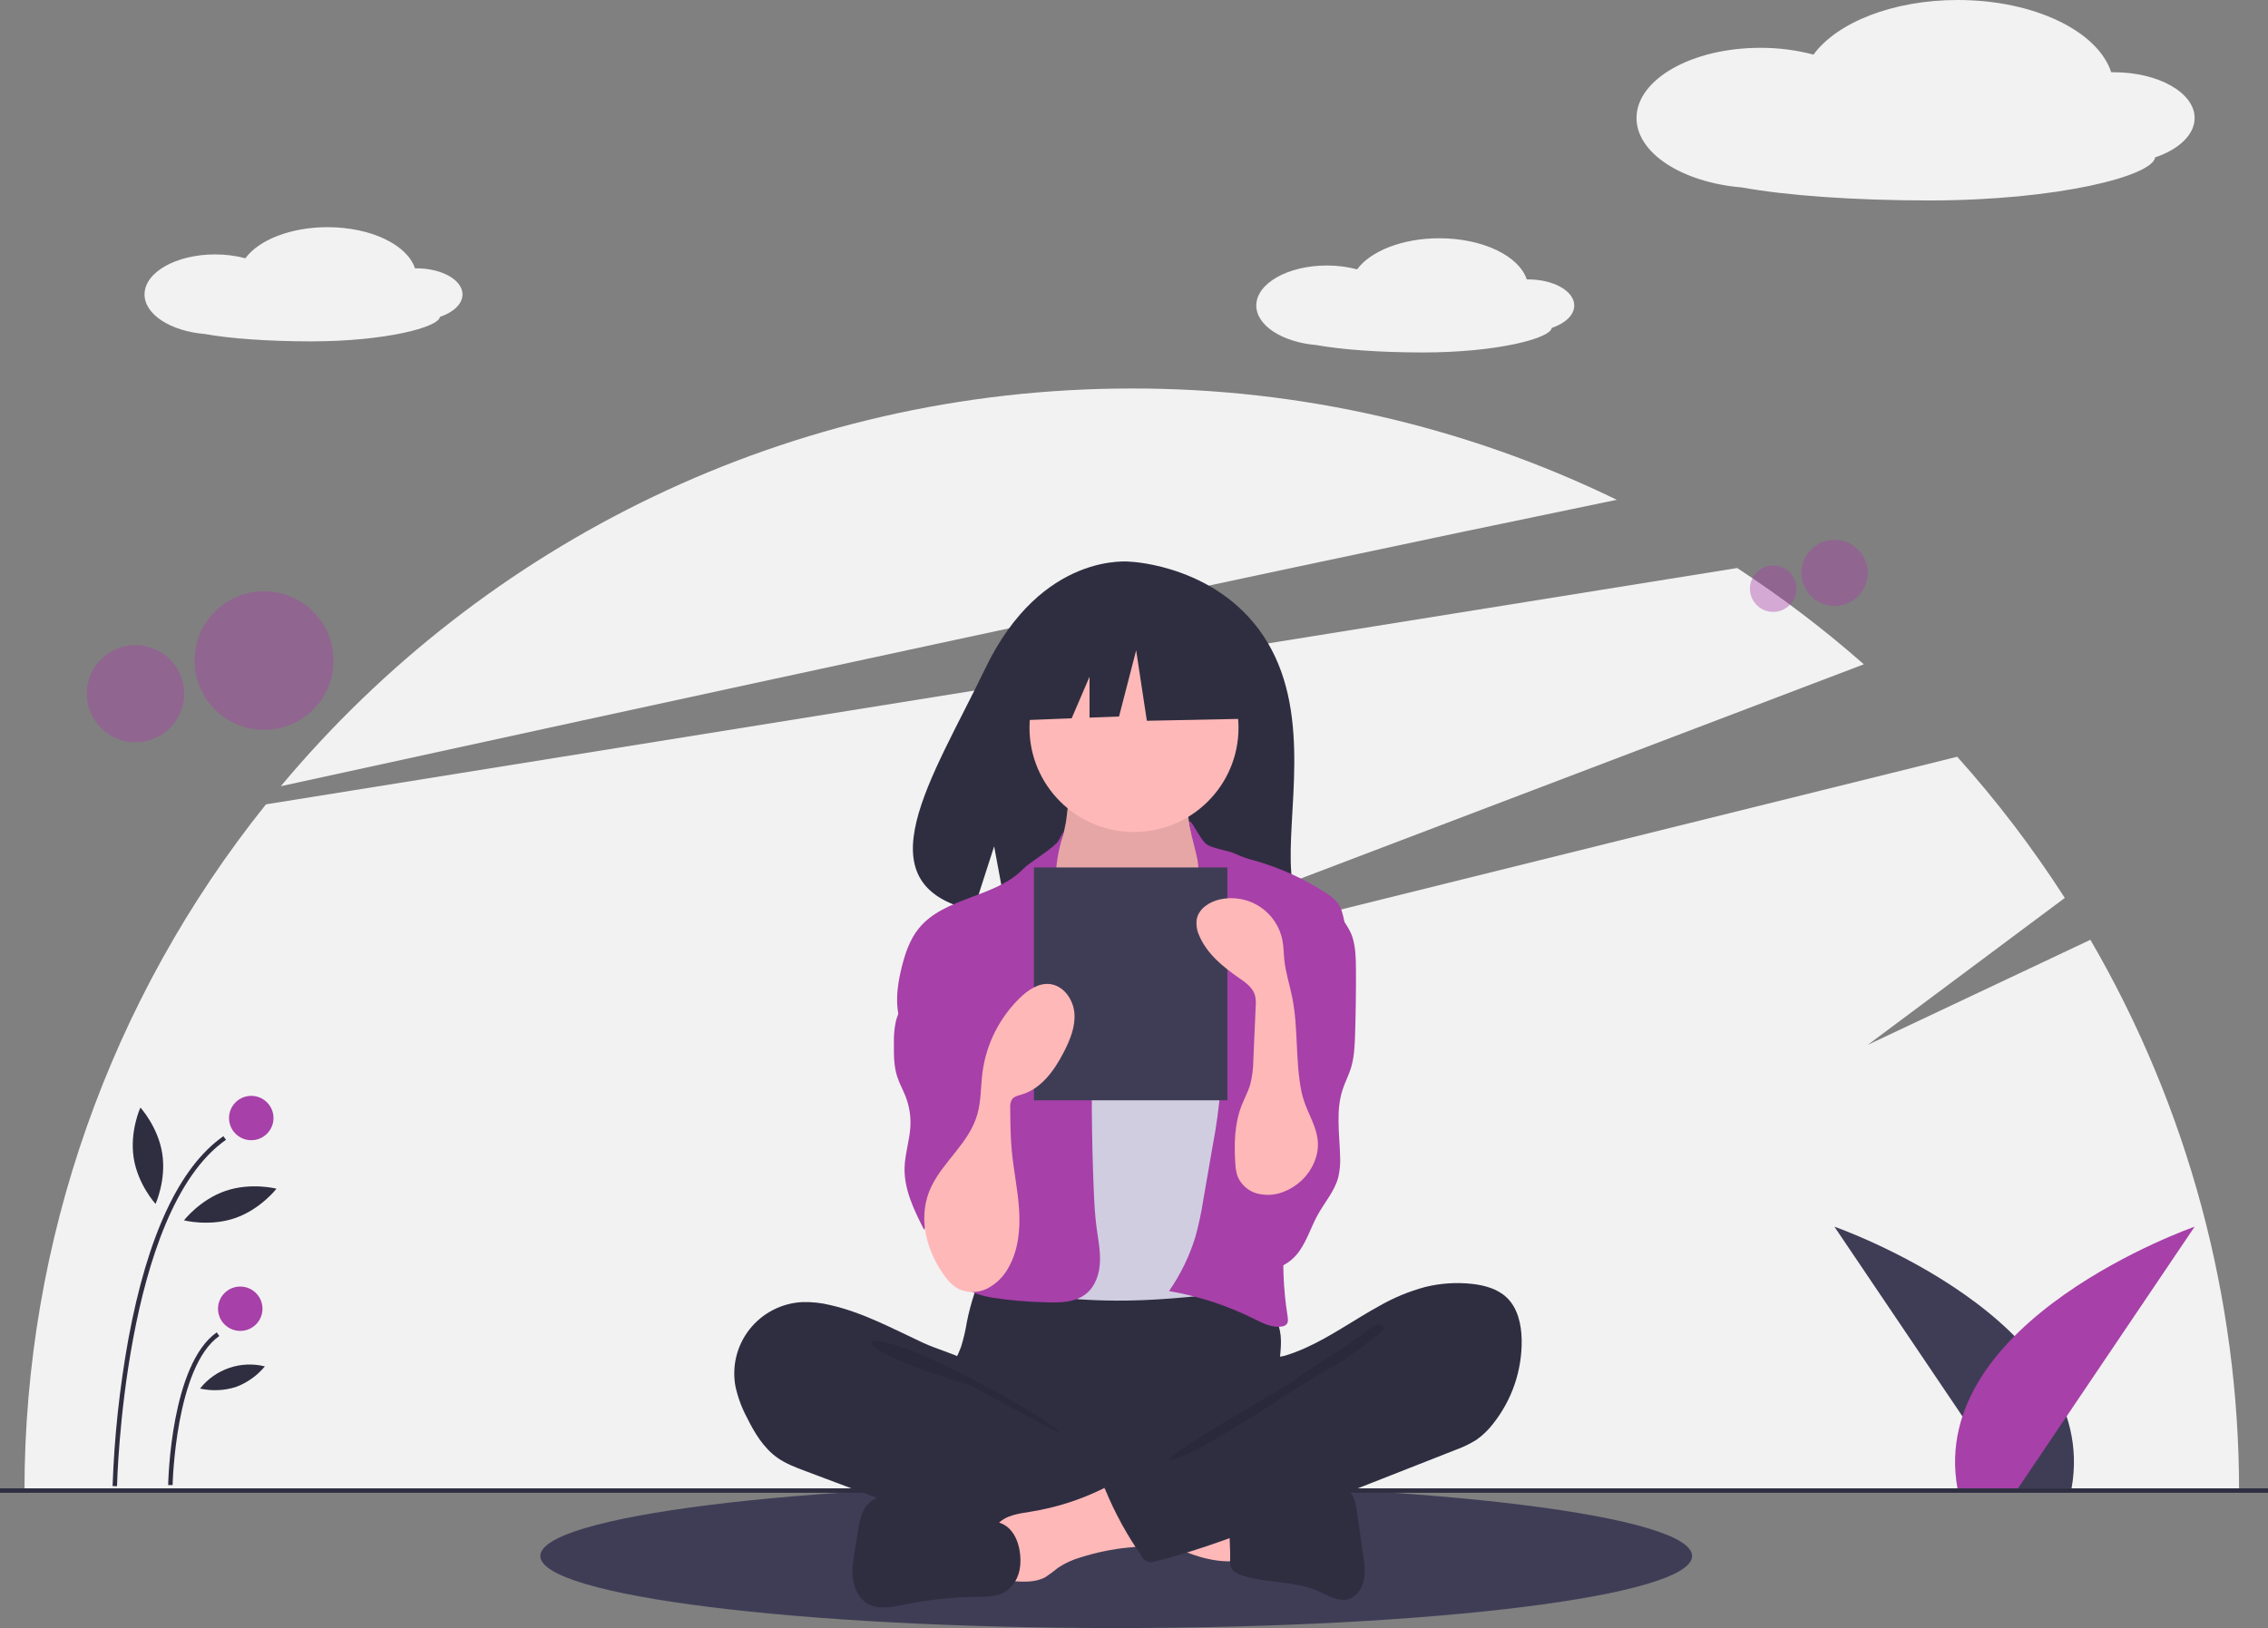 <svg width="344" height="247" viewBox="0 0 344 247" fill="none" xmlns="http://www.w3.org/2000/svg">
<rect x="0" y="0" width="344" height="247" fill="#808080" stroke="none"/>
<g clip-path="url(#clip0)">
<path d="M169.302 247C217.544 247 256.651 242.105 256.651 236.066C256.651 230.028 217.544 225.133 169.302 225.133C121.06 225.133 81.953 230.028 81.953 236.066C81.953 242.105 121.06 247 169.302 247Z" fill="#3F3D56"/>
<path d="M317.062 142.579L283.294 158.521L313.18 136.229C308.323 128.666 302.866 121.503 296.862 114.81L150.416 151.12L282.698 100.783C276.653 95.463 270.234 90.582 263.489 86.177L40.339 122.032C16.646 151.587 3.73 188.299 3.712 226.142H339.614C339.6 196.793 331.821 167.968 317.062 142.579V142.579Z" fill="#F2F2F2"/>
<path d="M245.226 75.827C222.315 64.68 197.153 58.904 171.663 58.94C119.783 58.94 73.4 82.406 42.592 119.277C95.347 107.746 187.199 87.786 245.226 75.827Z" fill="#F2F2F2"/>
<path opacity="0.4" d="M278.262 91.938C281.041 91.938 283.294 89.69 283.294 86.918C283.294 84.146 281.041 81.899 278.262 81.899C275.483 81.899 273.23 84.146 273.23 86.918C273.23 89.69 275.483 91.938 278.262 91.938Z" fill="#A740A8"/>
<path opacity="0.4" d="M268.949 92.836C270.899 92.836 272.479 91.26 272.479 89.315C272.479 87.371 270.899 85.794 268.949 85.794C267 85.794 265.42 87.371 265.42 89.315C265.42 91.26 267 92.836 268.949 92.836Z" fill="#A740A8"/>
<path opacity="0.4" d="M40.05 110.732C45.87 110.732 50.588 106.025 50.588 100.219C50.588 94.413 45.87 89.707 40.05 89.707C34.23 89.707 29.511 94.413 29.511 100.219C29.511 106.025 34.23 110.732 40.05 110.732Z" fill="#A740A8"/>
<path opacity="0.4" d="M20.546 112.615C24.628 112.615 27.938 109.313 27.938 105.24C27.938 101.168 24.628 97.866 20.546 97.866C16.463 97.866 13.153 101.168 13.153 105.24C13.153 109.313 16.463 112.615 20.546 112.615Z" fill="#A740A8"/>
<path d="M344 225.805H0V226.478H344V225.805Z" fill="#2F2E41"/>
<path d="M305.027 225.806L278.235 186.108C278.235 186.108 318.809 200.237 314.205 225.806H305.027Z" fill="#3F3D56"/>
<path d="M306.079 225.806L332.871 186.108C332.871 186.108 292.296 200.237 296.901 225.806H306.079Z" fill="#A740A8"/>
<path d="M70.149 44.667C70.149 42.481 67.025 40.709 63.171 40.709C63.094 40.709 63.019 40.711 62.943 40.713C61.781 37.158 56.285 34.465 49.679 34.465C44.059 34.465 39.243 36.414 37.215 39.185C35.716 38.79 34.172 38.593 32.621 38.599C26.712 38.599 21.922 41.316 21.922 44.667C21.922 47.711 25.875 50.232 31.029 50.668C34.774 51.351 40.624 51.791 47.198 51.791C58.36 51.791 66.528 49.667 66.733 48.07C68.778 47.38 70.149 46.115 70.149 44.667Z" fill="#F2F2F2"/>
<path d="M238.776 46.349C238.776 44.163 235.652 42.392 231.798 42.392C231.722 42.392 231.646 42.393 231.571 42.395C230.408 38.84 224.912 36.148 218.307 36.148C212.687 36.148 207.87 38.096 205.842 40.867C204.343 40.472 202.799 40.275 201.249 40.281C195.34 40.281 190.549 42.998 190.549 46.349C190.549 49.394 194.502 51.914 199.656 52.35C203.401 53.033 209.251 53.473 215.826 53.473C226.988 53.473 235.155 51.349 235.36 49.752C237.405 49.062 238.776 47.797 238.776 46.349Z" fill="#F2F2F2"/>
<path d="M332.871 17.906C332.871 14.07 327.387 10.96 320.622 10.96C320.488 10.96 320.356 10.963 320.223 10.966C318.182 4.726 308.536 0 296.942 0C287.077 0 278.623 3.421 275.063 8.285C272.432 7.59 269.722 7.244 267.001 7.255C256.628 7.255 248.22 12.024 248.22 17.906C248.22 23.25 255.159 27.674 264.205 28.439C270.778 29.638 281.046 30.41 292.587 30.41C312.179 30.41 326.514 26.682 326.874 23.88C330.464 22.669 332.871 20.447 332.871 17.906Z" fill="#F2F2F2"/>
<path d="M192.293 97.531C185.317 85.773 171.515 85.225 171.515 85.225C171.515 85.225 158.066 83.51 149.439 101.418C141.398 118.109 130.3 134.225 147.653 138.132L150.787 128.401L152.728 138.857C155.199 139.034 157.677 139.076 160.153 138.984C178.736 138.385 196.434 139.159 195.864 132.507C195.106 123.664 199.005 108.845 192.293 97.531Z" fill="#2F2E41"/>
<path d="M146.662 200.503C146.457 201.796 146.159 203.073 145.772 204.324C145.335 205.549 144.661 206.681 144.262 207.918C142.99 211.862 144.754 216.258 147.571 219.302C150.014 221.931 153.167 223.799 156.65 224.68C159.191 225.318 161.834 225.409 164.453 225.498C171.704 225.743 179.143 225.963 186.015 223.638C188.186 222.885 190.282 221.935 192.279 220.799C192.909 220.499 193.465 220.063 193.904 219.522C194.428 218.778 194.496 217.813 194.491 216.903C194.476 213.836 193.852 210.785 194 207.722C194.082 206.026 194.401 204.33 194.244 202.639C194.027 200.718 193.22 198.91 191.934 197.464C190.648 196.018 188.945 195.004 187.059 194.561C185.11 194.143 183.088 194.37 181.103 194.561C175.952 195.055 170.778 195.285 165.603 195.252C160.315 195.219 155.06 194.413 149.799 194.329C148.243 194.304 148.275 194.783 147.779 196.285C147.323 197.668 146.95 199.076 146.662 200.503V200.503Z" fill="#2F2E41"/>
<path d="M161.668 124.779C161.414 126.106 161.139 127.482 160.339 128.573C159.419 129.828 157.92 130.545 156.93 131.746C155.44 133.553 155.355 136.097 155.349 138.437C155.343 140.593 155.387 142.892 156.592 144.681C157.374 145.843 158.564 146.657 159.727 147.439C164.247 150.477 169.13 153.569 174.579 153.67C176.837 153.711 179.257 153.129 180.743 151.433C181.384 150.636 181.889 149.739 182.235 148.777C183.628 145.351 184.473 141.728 184.738 138.04C184.862 136.305 184.85 134.52 184.262 132.883C183.6 131.042 182.261 129.527 181.377 127.781C180.331 125.706 179.948 123.36 180.281 121.061C180.325 120.899 180.311 120.727 180.242 120.574C180.17 120.492 180.079 120.428 179.977 120.387C179.875 120.346 179.766 120.329 179.656 120.337L168.852 119.561C167.846 119.511 166.844 119.397 165.852 119.219C165.27 119.101 163.732 118.276 163.176 118.495C162.148 118.901 161.878 123.679 161.668 124.779Z" fill="#FFB8B8"/>
<path opacity="0.1" d="M161.668 124.779C161.414 126.106 161.139 127.482 160.339 128.573C159.419 129.828 157.92 130.545 156.93 131.746C155.44 133.553 155.355 136.097 155.349 138.437C155.343 140.593 155.387 142.892 156.592 144.681C157.374 145.843 158.564 146.657 159.727 147.439C164.247 150.477 169.13 153.569 174.579 153.67C176.837 153.711 179.257 153.129 180.743 151.433C181.384 150.636 181.889 149.739 182.235 148.777C183.628 145.351 184.473 141.728 184.738 138.04C184.862 136.305 184.85 134.52 184.262 132.883C183.6 131.042 182.261 129.527 181.377 127.781C180.331 125.706 179.948 123.36 180.281 121.061C180.325 120.899 180.311 120.727 180.242 120.574C180.17 120.492 180.079 120.428 179.977 120.387C179.875 120.346 179.766 120.329 179.656 120.337L168.852 119.561C167.846 119.511 166.844 119.397 165.852 119.219C165.27 119.101 163.732 118.276 163.176 118.495C162.148 118.901 161.878 123.679 161.668 124.779Z" fill="black"/>
<path d="M172 126.224C180.754 126.224 187.851 119.145 187.851 110.412C187.851 101.68 180.754 94.601 172 94.601C163.246 94.601 156.149 101.68 156.149 110.412C156.149 119.145 163.246 126.224 172 126.224Z" fill="#FFB8B8"/>
<path d="M163.891 145.827C164.717 146.689 165.592 147.541 166.675 148.046C167.777 148.501 168.961 148.726 170.153 148.707C173.011 148.787 176.108 148.265 178.096 146.216C180.658 143.574 180.573 139.314 182.582 136.232C182.744 135.953 182.964 135.712 183.229 135.526C183.566 135.343 183.947 135.256 184.33 135.274C186.866 135.25 189.076 136.891 191.07 138.455C191.963 139.156 192.879 139.882 193.442 140.866C193.836 141.633 194.106 142.458 194.242 143.31C195.232 148.128 195.552 153.055 195.87 157.964C196.046 160.675 196.222 163.389 196.209 166.106C196.166 175.056 194.08 183.857 192.006 192.565C191.739 193.688 191.373 194.942 190.35 195.479C189.894 195.684 189.404 195.803 188.905 195.831C182.965 196.527 177.013 197.224 171.032 197.316C168.698 197.351 166.366 197.295 164.034 197.147C163.632 197.141 163.234 197.072 162.855 196.942C162.34 196.695 161.897 196.32 161.57 195.853C158.335 191.786 158.144 186.165 158.165 180.974C158.215 168.282 158.67 155.601 159.528 142.93C159.599 141.884 159.615 140.613 158.859 139.791C160.22 141.963 162.112 143.972 163.891 145.827Z" fill="#D0CDE1"/>
<path d="M160.533 127.57C159.998 128.537 156.051 130.937 155.289 131.739C151.032 136.215 143.261 136.047 139.367 140.842C137.998 142.529 137.286 144.648 136.762 146.756C136.022 149.736 135.627 152.986 136.867 155.796C138.06 158.5 140.572 160.37 142.278 162.785C144.151 165.437 144.993 168.658 145.8 171.8C146.396 174.12 146.996 176.498 146.764 178.882C146.5 181.593 145.186 184.075 144.409 186.686C143.633 189.297 143.499 192.406 145.294 194.458C146.613 195.966 148.681 196.563 150.658 196.899C153.191 197.279 155.744 197.501 158.305 197.563C160.565 197.663 163.056 197.682 164.794 196.237C166.165 195.096 166.761 193.246 166.838 191.467C166.915 189.688 166.544 187.924 166.311 186.159C166.07 184.328 165.978 182.482 165.9 180.638C165.553 172.362 165.505 164.081 165.758 155.795C165.811 154.071 165.874 152.326 165.506 150.64C165.021 148.424 163.82 146.443 162.818 144.406C160.829 140.364 159.889 136.437 160.196 131.944C160.5 127.509 162.438 124.13 160.533 127.57Z" fill="#A740A8"/>
<path d="M182.792 127.907C183.608 128.743 186.378 129.018 187.416 129.557C188.391 130.006 189.41 130.358 190.455 130.606C194.239 131.695 197.838 133.343 201.133 135.495C201.817 135.894 202.422 136.416 202.918 137.033C203.498 137.839 203.709 138.844 203.906 139.816C204.414 142.325 204.924 144.865 204.81 147.423C204.689 150.138 203.869 152.768 203.056 155.362L200.017 165.054C197.748 172.288 195.465 179.594 194.827 187.147C194.474 191.334 194.631 195.547 195.295 199.696C195.361 200.113 195.417 200.591 195.141 200.911C194.941 201.109 194.678 201.229 194.397 201.253C192.93 201.481 191.511 200.735 190.182 200.075C186.12 198.059 181.785 196.644 177.314 195.875C179.061 193.356 180.409 190.584 181.31 187.656C181.822 185.797 182.226 183.91 182.518 182.004L183.932 173.847C184.507 170.866 184.912 167.855 185.145 164.828C185.251 163.692 185.185 162.546 184.948 161.43C184.622 160.368 184.189 159.341 183.657 158.366C181.327 153.531 180.233 148.014 181.15 142.728C181.551 140.415 182.331 138.099 182.006 135.774C181.693 133.538 182.018 131.801 181.443 129.589C179.082 120.505 181.258 126.334 182.792 127.907Z" fill="#A740A8"/>
<path d="M139.327 148.486C138.265 150.684 136.489 152.557 135.885 154.923C135.649 156.028 135.549 157.158 135.585 158.287C135.57 159.989 135.561 161.726 136.085 163.346C136.422 164.389 136.971 165.351 137.366 166.373C137.918 167.802 138.163 169.329 138.087 170.858C137.981 172.976 137.259 175.032 137.203 177.152C137.114 180.486 138.66 183.62 140.168 186.596C140.548 185.658 141.128 184.814 141.869 184.124C142.61 183.433 143.493 182.912 144.456 182.597C145.42 182.283 146.441 182.182 147.447 182.302C148.454 182.422 149.422 182.76 150.284 183.292C150.682 182.925 150.725 182.324 150.74 181.783C150.852 177.916 150.959 174.048 151.063 170.18C151.226 164.198 151.382 158.137 150.002 152.313C149.38 149.684 148.41 147.064 146.634 145.025C145.698 143.951 142.523 141.122 140.987 142.325C140.296 142.866 140.458 144.339 140.348 145.085C140.183 146.264 139.839 147.41 139.327 148.486V148.486Z" fill="#A740A8"/>
<path d="M205.121 142.149C205.623 143.71 205.653 145.377 205.663 147.016C205.683 150.36 205.639 153.703 205.53 157.045C205.474 158.757 205.397 160.491 204.877 162.123C204.534 163.199 204.004 164.208 203.65 165.28C202.588 168.494 203.168 171.98 203.26 175.363C203.324 176.457 203.23 177.556 202.981 178.624C202.421 180.721 200.915 182.415 199.864 184.316C198.866 186.12 198.264 188.143 197.072 189.826C195.88 191.51 193.816 192.844 191.816 192.327C190.301 191.935 189.224 190.597 188.479 189.224C186.854 186.204 186.298 182.725 186.901 179.35C187.649 175.245 190.067 171.603 190.939 167.522C192.136 161.917 190.316 156.134 190.37 150.404C190.346 149.506 190.468 148.61 190.732 147.751C191.189 146.442 192.172 145.397 193.079 144.347C194.213 143.035 195.266 141.656 196.233 140.218C196.883 139.251 197.765 136.766 198.917 136.559C201.488 136.098 204.483 140.168 205.121 142.149Z" fill="#A740A8"/>
<path d="M125.985 198.011C124.563 197.654 123.098 197.499 121.633 197.549C120.093 197.634 118.59 198.045 117.222 198.754C115.854 199.464 114.653 200.456 113.699 201.664C112.745 202.872 112.06 204.269 111.689 205.762C111.318 207.255 111.27 208.81 111.548 210.323C111.903 211.961 112.484 213.543 113.273 215.023C114.427 217.36 115.811 219.691 117.948 221.188C119.198 222.064 120.645 222.61 122.074 223.148L133.328 227.377C134.983 227.999 136.639 228.621 138.311 229.198C146.711 232.094 155.468 233.831 164.34 234.36C167.042 234.52 169.785 234.565 172.421 233.951C173.047 233.805 173.714 233.588 174.076 233.059C174.291 232.686 174.417 232.27 174.446 231.841L175.138 227.005C175.236 226.324 175.33 225.607 175.08 224.966C174.762 224.153 173.967 223.642 173.209 223.208C165.811 218.969 157.172 216.63 150.944 210.813C149.478 209.443 148.251 207.272 146.47 206.342C144.45 205.287 142.072 204.685 139.984 203.712C135.419 201.587 130.932 199.145 125.985 198.011Z" fill="#2F2E41"/>
<path opacity="0.1" d="M137.22 204.53C141.198 205.773 157.992 214.387 160.871 217.395C160.485 217.533 147.394 210.215 147.001 210.097C143.43 209.028 139.839 207.952 136.449 206.388C135.766 206.073 132.017 204.594 132.187 203.735C132.378 202.767 136.514 204.309 137.22 204.53Z" fill="black"/>
<path d="M186.845 236.868C187.071 236.884 187.295 236.818 187.476 236.682C187.555 236.581 187.613 236.465 187.647 236.34C187.681 236.216 187.689 236.086 187.673 235.959C187.666 233.763 187.66 231.566 187.654 229.37C185.755 228.468 183.63 228.178 181.545 227.9L171.816 226.603C172.039 226.633 170.295 230.783 170.562 231.337C171.034 232.314 174.637 233.179 175.654 233.64C179.19 235.243 182.863 237.006 186.845 236.868Z" fill="#FFB8B8"/>
<path d="M156.319 229.348C154.482 229.639 152.432 229.897 151.242 231.324C149.734 233.133 150.376 235.83 151.096 238.07C151.203 238.524 151.417 238.945 151.721 239.298C152.213 239.781 152.965 239.852 153.654 239.896C155.329 240.002 157.112 240.084 158.576 239.265C159.239 238.828 159.877 238.354 160.488 237.847C161.567 237.131 162.754 236.589 164.003 236.244C166.3 235.523 168.664 235.037 171.059 234.793C172.003 234.75 172.938 234.586 173.839 234.304C174.722 233.973 175.54 233.314 175.797 232.408C176.136 231.211 175.438 229.99 174.769 228.94C173.936 227.632 173.053 226.255 171.81 225.292C169.997 223.888 169.101 224.966 167.275 225.865C163.818 227.567 160.125 228.741 156.319 229.348V229.348Z" fill="#FFB8B8"/>
<path d="M151.519 230.998L139.855 227.559C138.436 227.141 136.993 226.719 135.514 226.72C134.035 226.721 132.487 227.205 131.528 228.328C130.623 229.387 130.364 230.835 130.139 232.207L129.656 235.144C129.411 236.637 129.166 238.158 129.386 239.654C129.607 241.15 130.373 242.645 131.704 243.369C133.318 244.248 135.296 243.819 137.097 243.451C140.736 242.709 144.437 242.313 148.151 242.269C149.547 242.252 151.011 242.27 152.245 241.617C153.712 240.842 154.589 239.203 154.74 237.554C154.969 235.045 154.131 231.769 151.519 230.998Z" fill="#2F2E41"/>
<path d="M191.43 228.001C192.942 227.737 194.277 226.88 195.726 226.374C197.765 225.662 199.975 225.662 202.136 225.669C202.929 225.672 203.774 225.69 204.434 226.129C205.386 226.761 205.63 228.026 205.792 229.155L206.768 235.967C206.952 237.248 207.134 238.564 206.848 239.827C206.561 241.089 205.699 242.306 204.443 242.632C202.918 243.027 201.422 242.055 199.982 241.417C196.383 239.821 192.199 240.229 188.445 239.036C187.749 238.815 187.003 238.476 186.719 237.805C186.59 237.426 186.545 237.025 186.584 236.627C186.649 234.438 186.186 231.448 186.847 229.355C187.441 227.473 189.742 228.001 191.43 228.001Z" fill="#2F2E41"/>
<path d="M216.114 195.269C218.445 194.686 220.861 194.521 223.249 194.782C225.157 194.992 227.122 195.521 228.515 196.839C230.21 198.442 230.755 200.921 230.8 203.25C230.875 207.89 229.332 212.412 226.435 216.043C225.728 216.962 224.887 217.77 223.94 218.44C222.918 219.077 221.83 219.601 220.693 220L195.491 229.916C188.861 232.525 182.207 235.141 175.292 236.861C175.103 236.952 174.897 237.005 174.687 237.015C174.478 237.026 174.268 236.995 174.071 236.923C173.873 236.852 173.692 236.742 173.538 236.6C173.384 236.457 173.26 236.286 173.173 236.095C170.965 232.949 169.113 229.568 167.65 226.016C167.58 225.931 167.533 225.831 167.51 225.725C167.488 225.618 167.491 225.507 167.521 225.402C167.55 225.297 167.605 225.201 167.68 225.121C167.755 225.042 167.847 224.981 167.951 224.945L185.776 214.728C187.053 213.996 188.344 213.254 189.405 212.234C190.175 211.489 190.806 210.613 191.267 209.647C191.637 208.877 191.671 207.061 192.143 206.492C192.605 205.935 194.186 205.89 194.916 205.671C195.946 205.356 196.954 204.976 197.935 204.533C201.923 202.753 205.473 200.168 209.296 198.084C211.44 196.861 213.731 195.915 216.114 195.269V195.269Z" fill="#2F2E41"/>
<path opacity="0.1" d="M206.008 202.898C202.946 205.193 198.98 207.302 195.945 209.657C194.909 210.461 177.64 220.146 177.396 221.432C180.228 221.908 198.266 209.32 200.847 208.063C203.428 206.807 205.716 205.036 207.983 203.278C208.561 202.83 211.009 201.483 209.351 200.982C208.416 200.7 206.698 202.44 206.008 202.898Z" fill="black"/>
<path d="M189.208 96.398L175.573 89.273L156.744 92.188L152.848 109.352L162.546 108.98L165.255 102.674V108.876L169.73 108.704L172.327 98.665L173.95 109.352L189.858 109.028L189.208 96.398Z" fill="#2F2E41"/>
<path d="M186.165 131.607H156.824V166.932H186.165V131.607Z" fill="#3F3D56"/>
<path d="M142.894 193.045C143.568 194.049 144.357 195.03 145.44 195.571C146.13 195.885 146.882 196.038 147.641 196.018C148.399 195.998 149.143 195.805 149.815 195.454C151.157 194.736 152.256 193.637 152.972 192.296C154.454 189.686 154.761 186.562 154.576 183.568C154.391 180.574 153.75 177.626 153.467 174.64C153.26 172.469 153.244 170.285 153.227 168.104C153.176 167.646 153.272 167.183 153.502 166.782C153.831 166.335 154.432 166.212 154.964 166.054C157.955 165.168 159.94 162.372 161.363 159.602C162.313 157.753 163.14 155.731 162.957 153.661C162.773 151.591 161.282 149.506 159.209 149.294C157.501 149.12 155.923 150.203 154.69 151.396C151.581 154.425 149.583 158.408 149.017 162.707C148.746 164.811 148.824 166.974 148.25 169.017C147.025 173.38 143.19 176.055 141.28 179.981C139.174 184.307 140.336 189.218 142.894 193.045Z" fill="#FFB8B8"/>
<path d="M199.315 176.377C198.879 177.389 198.244 178.303 197.448 179.066C196.652 179.83 195.71 180.426 194.68 180.82C193.398 181.333 191.985 181.42 190.65 181.066C189.988 180.883 189.377 180.55 188.865 180.093C188.353 179.637 187.954 179.068 187.698 178.432C187.494 177.792 187.382 177.126 187.365 176.454C187.174 173.512 187.248 170.48 188.319 167.732C188.732 166.672 189.29 165.667 189.616 164.577C189.936 163.319 190.1 162.026 190.104 160.727L190.456 152.699C190.514 152.117 190.474 151.528 190.336 150.959C189.985 149.797 188.897 149.042 187.898 148.35C185.487 146.677 183.104 144.724 181.935 142.036C181.534 141.227 181.39 140.314 181.523 139.421C181.852 137.827 183.465 136.795 185.059 136.447C186.102 136.22 187.18 136.205 188.229 136.405C189.278 136.604 190.275 137.013 191.161 137.607C192.047 138.201 192.804 138.968 193.385 139.861C193.966 140.755 194.359 141.756 194.542 142.806C194.7 143.712 194.698 144.637 194.79 145.552C194.986 147.493 195.603 149.363 195.99 151.275C196.941 155.985 196.448 160.854 197.389 165.563C198.176 169.5 201.144 172.069 199.315 176.377Z" fill="#FFB8B8"/>
<path d="M17.75 225.475L17.076 225.462C17.336 217.981 18.137 210.528 19.47 203.162C22.387 187.39 27.237 177.032 33.885 172.375L34.273 172.926C18.741 183.804 17.758 225.06 17.75 225.475Z" fill="#2F2E41"/>
<path d="M26.181 225.314L25.507 225.301C25.521 224.556 25.943 206.995 32.873 202.141L33.261 202.692C26.61 207.35 26.185 225.135 26.181 225.314Z" fill="#2F2E41"/>
<path d="M38.11 172.987C39.972 172.987 41.482 171.481 41.482 169.623C41.482 167.765 39.972 166.259 38.11 166.259C36.247 166.259 34.737 167.765 34.737 169.623C34.737 171.481 36.247 172.987 38.11 172.987Z" fill="#A740A8"/>
<path d="M36.44 201.919C38.302 201.919 39.812 200.413 39.812 198.555C39.812 196.697 38.302 195.191 36.44 195.191C34.577 195.191 33.067 196.697 33.067 198.555C33.067 200.413 34.577 201.919 36.44 201.919Z" fill="#A740A8"/>
<path d="M24.609 175.004C25.243 179.042 23.591 182.654 23.591 182.654C23.591 182.654 20.912 179.719 20.278 175.68C19.644 171.642 21.296 168.03 21.296 168.03C21.296 168.03 23.976 170.965 24.609 175.004Z" fill="#2F2E41"/>
<path d="M35.633 184.812C31.757 186.138 27.904 185.145 27.904 185.145C27.904 185.145 30.335 182.001 34.211 180.675C38.087 179.349 41.94 180.342 41.94 180.342C41.94 180.342 39.509 183.486 35.633 184.812Z" fill="#2F2E41"/>
<path d="M35.758 210.434C34.004 210.984 32.135 211.064 30.34 210.667C31.48 209.22 33.015 208.132 34.761 207.534C36.506 206.937 38.388 206.856 40.178 207.301C39.005 208.714 37.481 209.794 35.758 210.434V210.434Z" fill="#2F2E41"/>
</g>
<defs>
<clipPath id="clip0">
<rect width="344" height="247" fill="white"/>
</clipPath>
</defs>
</svg>
